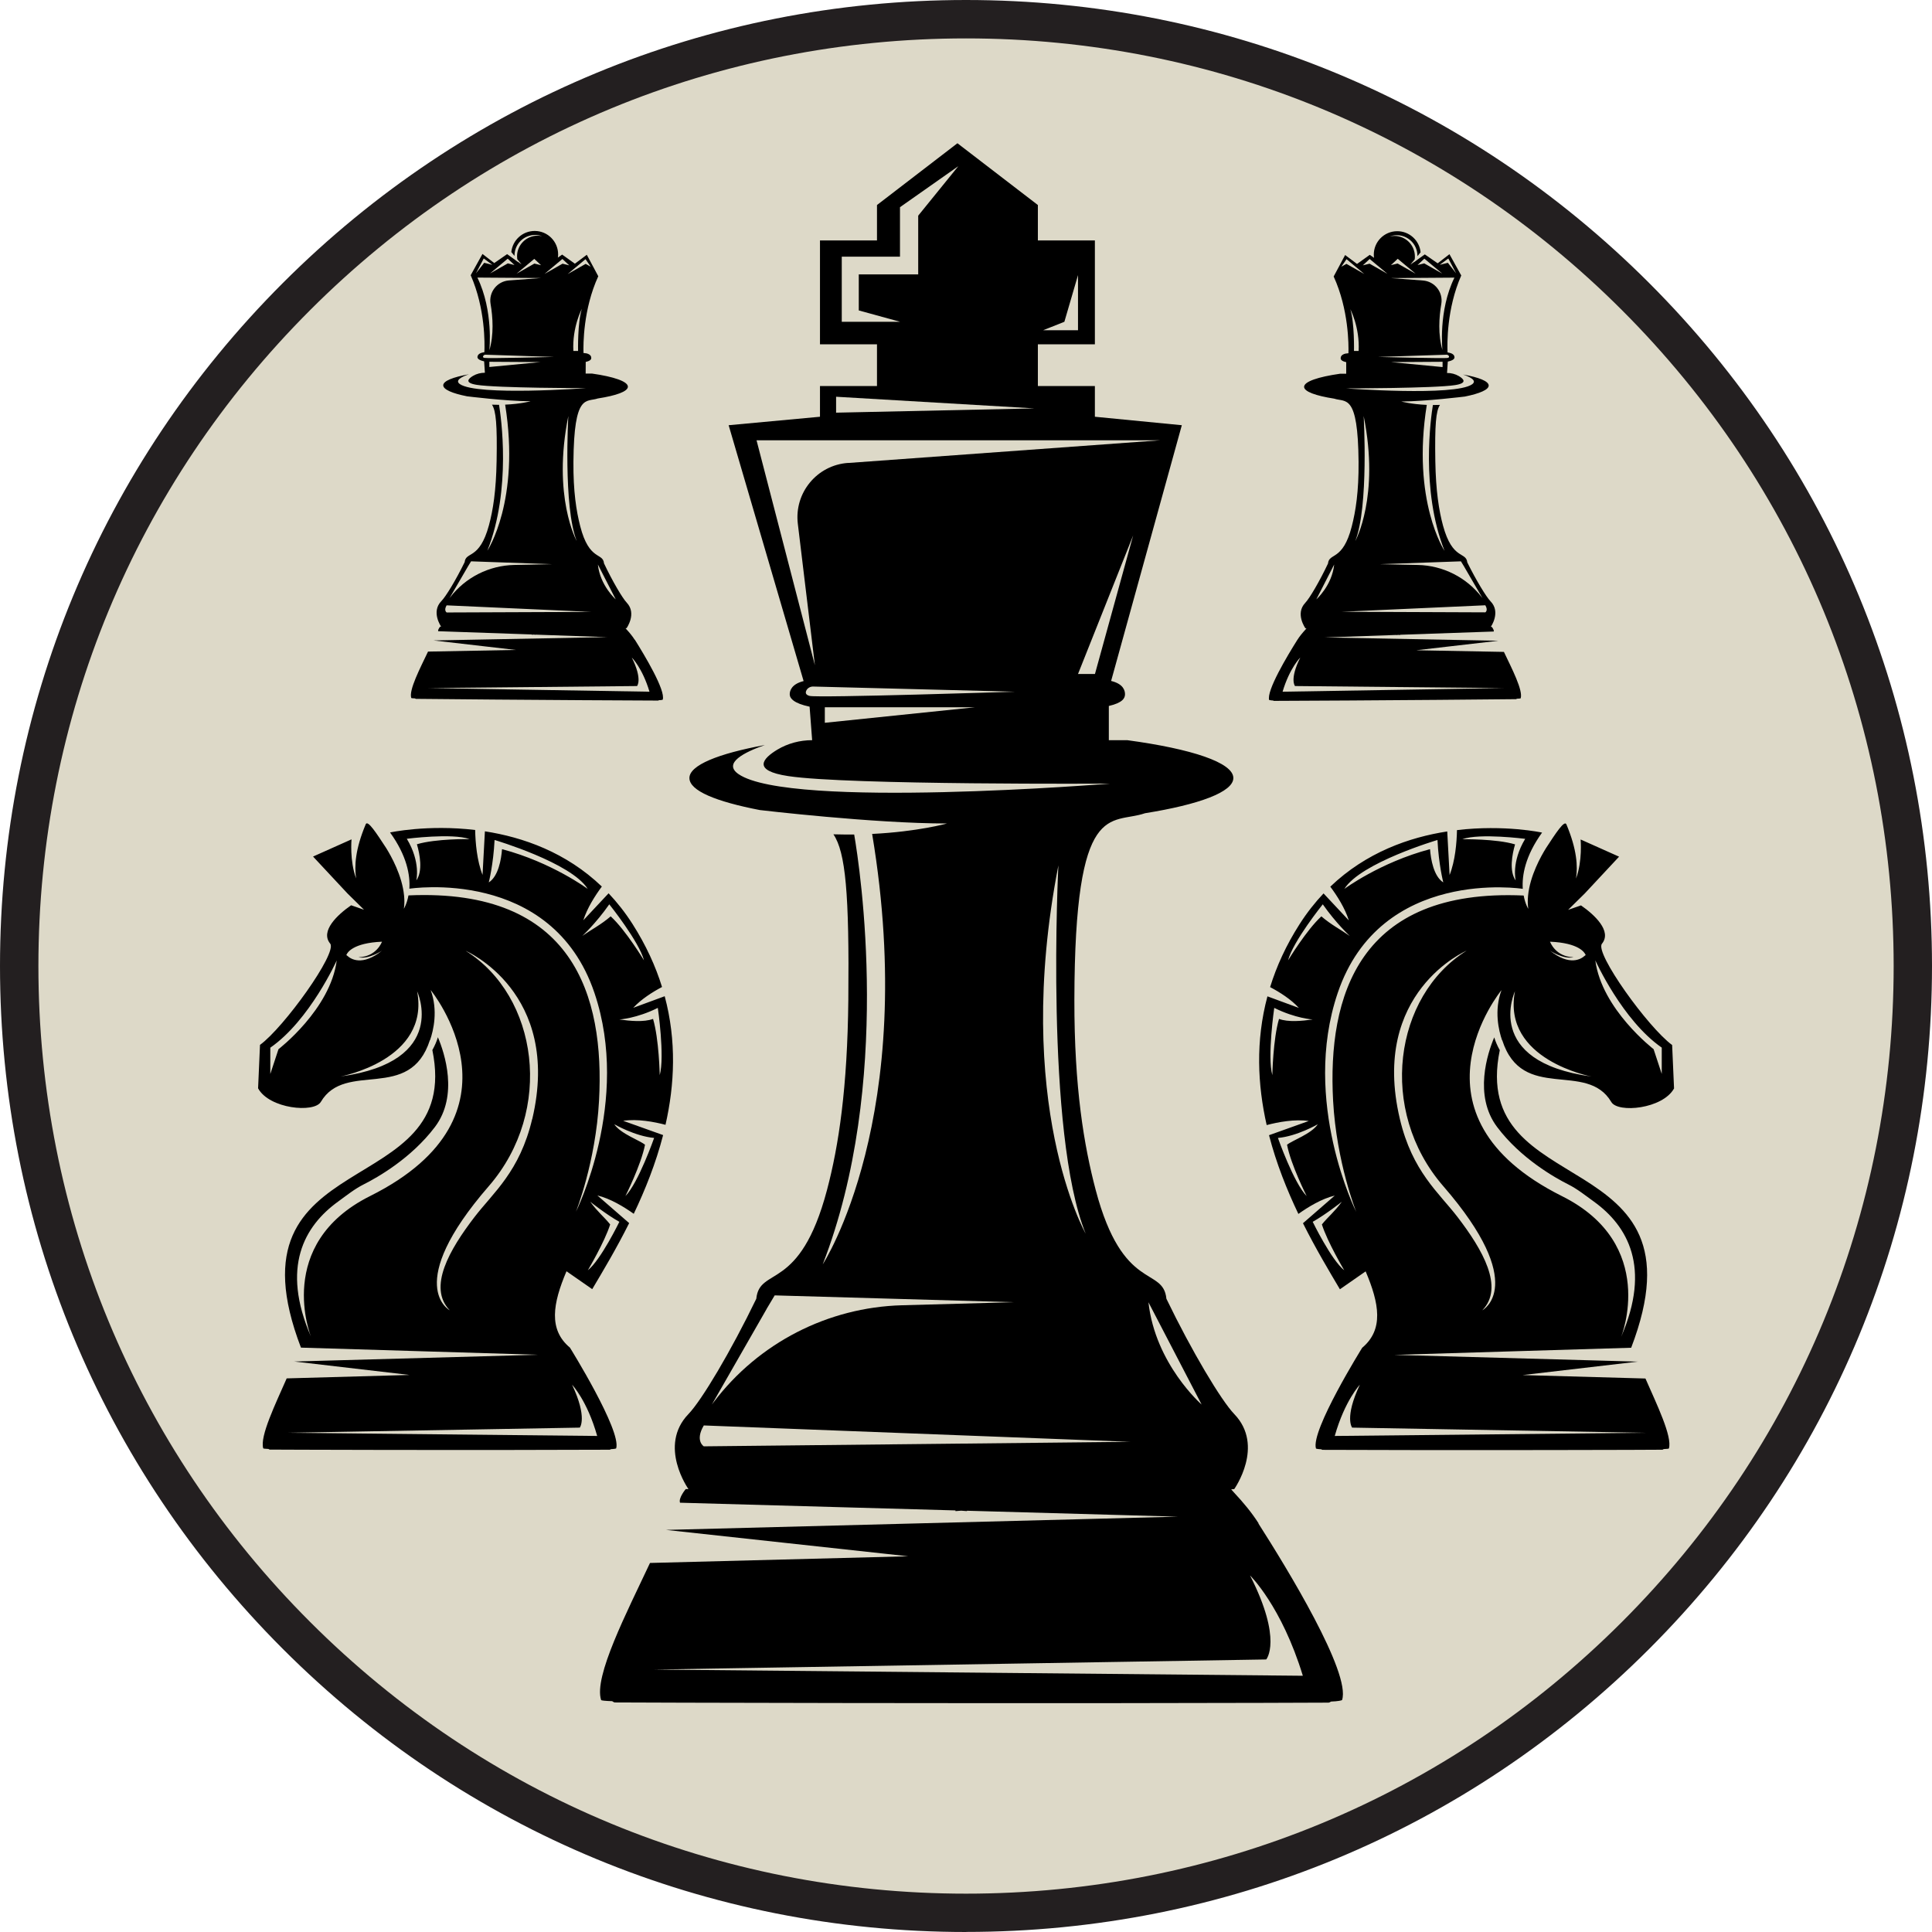<?xml version="1.0" encoding="UTF-8"?>
<svg id="Layer_2" data-name="Layer 2" xmlns="http://www.w3.org/2000/svg" viewBox="0 0 303.33 303.33">
  <defs>
    <style>
      .cls-1, .cls-2, .cls-3 {
        stroke-width: 0px;
      }

      .cls-2 {
        fill: #231f20;
      }

      .cls-3 {
        fill: #ddd9c8;
      }
    </style>
  </defs>
  <g id="Layer_1-2" data-name="Layer 1">
    <g>
      <g>
        <circle class="cls-3" cx="151.67" cy="151.67" r="148.65"/>
        <path class="cls-2" d="M151.67,303.33c-40.51,0-78.6-15.78-107.24-44.42C15.78,230.26,0,192.18,0,151.67S15.78,73.07,44.42,44.42C73.07,15.78,111.15,0,151.67,0s78.6,15.78,107.24,44.42c28.65,28.65,44.42,66.73,44.42,107.24s-15.78,78.6-44.42,107.24-66.73,44.42-107.24,44.42ZM151.67,6.03c-38.9,0-75.48,15.15-102.98,42.66C21.18,76.19,6.03,112.76,6.03,151.67s15.15,75.48,42.66,102.98c27.51,27.51,64.08,42.66,102.98,42.66s75.48-15.15,102.98-42.66c27.51-27.51,42.66-64.08,42.66-102.98s-15.15-75.48-42.66-102.98C227.14,21.18,190.57,6.03,151.67,6.03Z"/>
      </g>
      <g>
        <path class="cls-1" d="M197.61,239.18c-1.11-1.74-2.44-3.32-3.85-4.83-.16-.17-.31-.34-.46-.52l.48-.04s4.82-6.78,0-11.78c-2.05-2.13-6.66-9.84-10.65-18.1-.52-5.15-6.83-.93-11.1-17.07-1.84-6.97-3.37-16.06-3.35-29.85.06-31.86,5.73-27.47,11.09-29.31,8.52-1.37,13.87-3.34,13.87-5.53,0-2.42-6.53-4.57-16.65-5.94h-2.9v-5.37c2.17-.5,2.54-1.23,2.54-1.84,0-.57-.24-1.62-2.18-2.09l11.1-40.15-13.65-1.33v-4.82h-8.95v-6.55h8.95v-16.31h-8.95v-5.56l-12.63-9.7-12.63,9.7v5.56h-8.95v16.31h8.95v6.55h-8.95v4.82l-14.34,1.33,11.77,40.17c-1.89.47-2.18,1.51-2.18,2.07,0,.65.65,1.43,3.12,1.95l.4,5.26c-1.92,0-3.82.5-5.47,1.49-2.25,1.36-4.05,3.28,1.72,4.15,9.42,1.43,50.53,1.18,50.53,1.18,0,0-50.32,4.07-58.35-1.5-2.48-1.72.94-3.44,4.15-4.56-7.33,1.35-11.85,3.17-11.85,5.18s4.19,3.7,11.05,5.03c.09.01,17.84,2.11,29.4,2.11,0,0-4.55,1.28-11.76,1.64,7.4,44.36-7.76,67.58-7.76,67.58,11.02-28.36,5.85-62.2,4.94-67.49-1.05.01-2.13,0-3.26-.03,1.91,2.81,2.5,9.31,2.34,26-.14,13.79-1.5,22.88-3.35,29.85-4.27,16.14-10.58,11.92-11.1,17.07-3.99,8.26-8.59,15.97-10.65,18.1-4.82,5,0,11.78,0,11.78h-.43s-1.18,1.41-.89,2.14l43.24,1.21v.11l.9-.07.9.07v-.06l33.14.93-80.38,2.08,38.02,4.14-40.54,1.05c-3.61,7.7-8.88,17.88-7.67,21.53.02.06.66.14,1.73.17.14.08.29.2.41.2.33,0,16.7.07,35.92.09,6.62.01,13.64.02,20.65.02,7.01,0,14.03,0,20.65,0,19.22-.02,34.5-.07,34.83-.08.13,0,.27-.09.41-.17,1.07-.03,1.71-.18,1.73-.24,1.41-4.25-8.64-20.69-13.15-27.74ZM167.11,50.52l2.14-7.33v8.66h-5.48l3.34-1.33ZM132.16,50.52v-10.22h9.14v-7.77l9.16-6.44-6.3,7.77v9.22h-9.33v5.66l6.48,1.78h-9.15ZM131.27,62.29l31.15,1.83-31.15.67v-2.5ZM129.5,113.48v-2.44h23.6l-23.6,2.44ZM127.11,109.26c-.59-.15-.66-.46-.55-.76.17-.46.65-.73,1.14-.71l31.67.81s-30.92,1-32.26.66ZM133.13,72.68c-4.87.35-8.45,4.7-7.87,9.55l2.68,22.21-9.16-35.31h63.35l-48.99,3.56ZM169.25,105.82l8.66-21.76-6,21.76h-2.66ZM166.17,135.87s-2.14,41.94,4.28,57.81c0,0-11.56-20.4-4.28-57.81ZM120.38,205.52h-.03s.64-1.07.64-1.07l.64-1.07,37.54,1.07-17.55.48c-11.65.32-22.52,5.91-29.56,15.2l-.29.38,8.59-14.99ZM110.5,227.08s-1.43-.86,0-3.28l66.95,2.57-66.95.71ZM180.31,204.46l8.35,16.06s-7.28-6.35-8.35-16.06ZM102.25,262.13l96.55-1.59s2.63-3.02-2.54-13.19c0,0,4.95,4.8,8.29,15.75l-102.3-.98Z"/>
        <g>
          <path class="cls-1" d="M46.21,213.76c.25-.56-.22.46,0,0h0ZM104.48,176.62c1.44-6.33,1.76-13.19-.12-20.21l-4.94,1.82c1.26-1.36,3.01-2.47,4.52-3.27-1.01-3.27-2.52-6.57-4.62-9.87-1.16-1.82-2.43-3.42-3.77-4.84l-3.97,4.24c.61-1.92,1.83-3.84,2.91-5.3-5.63-5.39-12.4-7.75-18.36-8.67l-.37,6.84c-.88-2.22-1.12-5.07-1.16-7.05-7.5-.89-13.36.39-13.36.39,2.66,3.68,3.17,6.73,3.03,8.83,0,0,22.35-3.49,29.06,16.36,5.76,17.03-2.91,34.36-2.91,34.36,0,0,3.11-7.77,3.63-17.45.89-16.43-4.02-33.38-29.92-32.22-.25,1.34-.72,2.09-.72,2.09.1-.68.1-1.37.03-2.06-.3-3.15-2.04-6.23-2.82-7.48-1.48-2.26-2.89-4.46-3.2-3.72-1.66,3.95-1.8,6.61-1.51,8.5-1.03-2.75-.72-6.13-.72-6.13l-6.04,2.7,5.4,5.79,2.6,2.56-2.02-.7c-2.14,1.48-4.9,4.05-3.29,6.02,1.17,1.44-7.27,13.18-11.02,15.9l-.3,6.82c1.77,3.23,8.8,3.9,9.85,2.13,3.87-6.56,13.98.13,17.13-9.72,0,.02,0,.03.01.05.54-1.55,1.29-4.7.1-7.9,0,0,16.08,19.58-9.5,32.35-15.14,7.56-9.29,22.07-9.29,22.07-4.73-10.89-1.07-17.36,4.29-21.22,1.31-.95,2.57-1.97,4.01-2.69,2.11-1.06,7.43-4.06,11.17-9.01,3.73-4.95,1.5-11.63.46-14.08-.2.65-.48,1.32-.87,2.01,4.95,24.14-33.04,14.28-20.63,46.72l37.21,1.12-38.25,1.06,18.09,2.11-19.29.54c-1.72,3.93-4.26,9.13-3.68,10.99,0,.03.31.07.82.09.07.04.14.1.2.1.15,0,7.98.04,17.13.05,3.15,0,6.49.01,9.83.01,3.33,0,6.68,0,9.83,0,9.15-.01,16.42-.03,16.58-.04.06,0,.13-.05.2-.09.51-.02.81-.09.82-.12.86-2.78-7.26-15.82-7.26-15.82-3.4-2.84-2.69-6.92-.54-11.99l4.04,2.81c1.66-2.8,3.77-6.31,5.8-10.37l-4.99-4.34c2.05.49,4.19,1.8,5.71,2.88,1.79-3.75,3.46-7.91,4.61-12.36l-6.27-2.24c2.23-.34,4.87.16,6.66.63ZM65.46,132.56c.45,1.54.96,4.19-.1,5.67,0,0,.73-2.86-1.49-6.54,0,0,7.13-.92,9.85.05,0,0-5.29-.08-8.26.81ZM54.4,149.89c.14-.33,1.02-1.85,5.57-2.04,0,0-.83,2.37-3.69,2.44,1.6.37,3.69-1.03,3.69-1.03-3.09,2.47-4.88,1.32-5.42.82-.06-.04-.12-.08-.17-.13,0,0,0-.01.01-.03-.01-.01-.02-.02-.02-.02h.03ZM43.72,164.73l-1.28,3.89v-4.13c6.2-4.3,10.43-13.7,10.43-13.7-1,7.69-9.15,13.94-9.15,13.94ZM53.47,169.01s14.06-2.59,12.02-13.38c0,0,5.14,11.03-12.02,13.38ZM83.56,175.67c-1.95,8.27-6.12,11.57-9.07,15.42-3.9,5.09-7.37,11.03-3.88,14.63,0,0-7.4-3.9,6.13-19.49,10.33-11.9,7.72-29.86-3.63-36.95,0,0,15.15,6.49,10.46,26.4ZM91.03,224.14s1.25-1.54-1.21-6.73c0,0,2.36,2.45,3.94,8.04l-48.72-.5,45.98-.81ZM97.24,191.83s-2.92,6-4.95,7.61c0,0,2.64-4.44,3.51-7.2-1.03-1.28-1.87-1.85-3.14-3.57,0,0,2.49,1.99,4.58,3.16ZM78.82,133.32c-.12,1.61-.58,4.27-2.08,5.22,0,0,.72-2.82.91-6.66,0,0,12.07,3.57,14.62,7.68,0,0-5.62-4.17-13.45-6.24ZM91.42,146.95s2.14-1.97,4.24-4.97c0,0,4.68,5.84,5.45,8.8,0,0-2.88-4.76-5.23-6.91-1.52,1.31-3.03,2.07-4.45,3.07ZM102.7,178.66s-2.47,7.05-4.51,9.13c0,0,2.46-4.88,3.08-8.06-.81-.69-3.81-1.71-4.83-3.22,0,0,3.27,1.88,6.26,2.15ZM97.24,160.06s2.69-.15,6.04-1.82c0,0,1.11,7.61.3,10.56,0,0-.11-5.67-1.05-8.83-1.42.54-3.63.33-5.29.09Z"/>
          <path class="cls-1" d="M257.12,213.76c.22.46-.25-.56,0,0h0ZM205.51,175.99l-6.27,2.24c1.15,4.45,2.82,8.61,4.61,12.36,1.52-1.08,3.65-2.39,5.71-2.88l-4.99,4.34c2.03,4.05,4.14,7.57,5.8,10.37l4.04-2.81c2.15,5.06,2.86,9.14-.54,11.99,0,0-8.12,13.03-7.26,15.82,0,.03.31.1.82.12.07.04.14.08.2.09.15,0,7.43.03,16.58.04,3.15,0,6.49,0,9.83,0,3.33,0,6.68,0,9.83-.01,9.15-.01,16.97-.04,17.13-.05.06,0,.13-.06.2-.1.51-.02.81-.06.82-.09.58-1.86-1.96-7.05-3.68-10.99l-19.29-.54,18.09-2.11-38.25-1.06,37.21-1.12c12.41-32.44-25.58-22.57-20.63-46.72-.39-.69-.67-1.37-.87-2.01-1.04,2.46-3.27,9.14.46,14.08,3.73,4.95,9.06,7.95,11.17,9.01,1.43.72,2.69,1.74,4.01,2.69,5.35,3.86,9.01,10.34,4.29,21.22,0,0,5.85-14.51-9.29-22.07-25.58-12.78-9.5-32.35-9.5-32.35-1.19,3.2-.44,6.35.1,7.9,0-.02,0-.03.01-.05,3.15,9.85,13.26,3.16,17.13,9.72,1.04,1.77,8.07,1.09,9.85-2.13l-.3-6.82c-3.75-2.72-12.2-14.46-11.02-15.9,1.6-1.97-1.15-4.54-3.29-6.02l-2.02.7,2.6-2.56,5.4-5.79-6.04-2.7s.31,3.38-.72,6.13c.29-1.89.15-4.55-1.51-8.5-.31-.74-1.72,1.46-3.2,3.72-.78,1.25-2.52,4.33-2.82,7.48-.07.69-.06,1.38.03,2.06,0,0-.47-.74-.72-2.09-25.9-1.16-30.81,15.79-29.92,32.22.53,9.68,3.63,17.45,3.63,17.45,0,0-8.67-17.33-2.91-34.36,6.71-19.85,29.06-16.36,29.06-16.36-.14-2.1.37-5.14,3.03-8.83,0,0-5.86-1.28-13.36-.39-.04,1.98-.28,4.83-1.16,7.05l-.37-6.84c-5.96.92-12.73,3.28-18.36,8.67,1.09,1.46,2.31,3.38,2.91,5.3l-3.97-4.24c-1.34,1.42-2.61,3.02-3.77,4.84-2.11,3.3-3.61,6.6-4.62,9.87,1.52.8,3.27,1.91,4.52,3.27l-4.94-1.82c-1.88,7.02-1.55,13.88-.12,20.21,1.8-.47,4.43-.97,6.66-.63ZM229.61,131.75c2.72-.97,9.85-.05,9.85-.05-2.22,3.68-1.49,6.54-1.49,6.54-1.06-1.49-.55-4.13-.1-5.67-2.97-.89-8.26-.81-8.26-.81ZM248.96,149.9s0,0-.02.02c0,.02.01.03.01.03-.06.05-.12.09-.17.13-.54.49-2.33,1.64-5.42-.82,0,0,2.09,1.4,3.69,1.03-2.86-.07-3.69-2.44-3.69-2.44,4.55.19,5.43,1.71,5.57,2.04h.03ZM250.47,150.78s4.23,9.4,10.43,13.7v4.13s-1.28-3.89-1.28-3.89c0,0-8.15-6.26-9.15-13.94ZM237.85,155.64c-2.04,10.78,12.02,13.38,12.02,13.38-17.16-2.35-12.02-13.38-12.02-13.38ZM230.23,149.28c-11.35,7.09-13.96,25.05-3.63,36.95,13.53,15.59,6.13,19.49,6.13,19.49,3.49-3.6.02-9.54-3.88-14.63-2.94-3.84-7.12-7.14-9.07-15.42-4.7-19.91,10.46-26.4,10.46-26.4ZM258.28,224.95l-48.72.5c1.59-5.59,3.94-8.04,3.94-8.04-2.46,5.19-1.21,6.73-1.21,6.73l45.98.81ZM210.68,188.67c-1.26,1.71-2.1,2.29-3.14,3.57.87,2.76,3.51,7.2,3.51,7.2-2.03-1.61-4.95-7.61-4.95-7.61,2.08-1.17,4.58-3.16,4.58-3.16ZM211.07,139.56c2.55-4.11,14.62-7.68,14.62-7.68.18,3.84.91,6.66.91,6.66-1.5-.95-1.96-3.61-2.08-5.22-7.83,2.07-13.45,6.24-13.45,6.24ZM207.46,143.87c-2.35,2.15-5.23,6.91-5.23,6.91.76-2.97,5.45-8.8,5.45-8.8,2.1,3,4.24,4.97,4.24,4.97-1.42-1-2.93-1.76-4.45-3.07ZM206.9,176.51c-1.01,1.52-4.02,2.54-4.83,3.22.61,3.18,3.08,8.06,3.08,8.06-2.04-2.08-4.51-9.13-4.51-9.13,2.99-.26,6.26-2.15,6.26-2.15ZM200.81,159.97c-.94,3.16-1.05,8.83-1.05,8.83-.81-2.95.3-10.56.3-10.56,3.35,1.67,6.04,1.82,6.04,1.82-1.66.24-3.87.45-5.29-.09Z"/>
        </g>
        <g>
          <path class="cls-1" d="M99.66,100.46c-.37-.59-.82-1.13-1.3-1.65-.05-.06-.1-.12-.15-.18h.16s1.65-2.3.03-4.01c-.69-.73-2.24-3.36-3.57-6.17-.16-1.75-2.32-.33-3.73-5.82-.61-2.37-1.11-5.46-1.07-10.14.09-10.82,2.01-9.31,3.83-9.93,2.9-.45,4.72-1.1,4.72-1.85,0-.82-2.21-1.57-5.64-2.06h-.99s.01-1.83.01-1.83c.74-.16.87-.41.87-.62,0-.2-.08-.55-.74-.72l-.48-.06c-.04-1.32-.06-6.86,2.32-12.05l-1.8-3.37-1.87,1.4-2-1.43-.67.47c.02-.15.04-.31.04-.47.01-2.04-1.63-3.7-3.66-3.71-1.92-.01-3.5,1.44-3.69,3.31l.5.61s0-.05,0-.08c.01-1.79,1.47-3.23,3.26-3.21.37,0,.73.07,1.07.19-.22-.05-.44-.07-.67-.08-1.79-.01-3.25,1.43-3.26,3.21,0,.16.01.32.03.48l.68.82-.6-.42s0,.01,0,.02l-.44-.32s0,0,0-.01l-.56-.4s0,0,0,0l-.67-.48-2.02,1.4-1.85-1.43-1.85,3.34c2.3,5.22,2.21,10.76,2.15,12.08l-.34.07c-.64.16-.74.51-.75.7,0,.22.22.49,1.05.67l.12,1.79c-.65,0-1.3.16-1.86.49-.77.46-1.38,1.1.58,1.41,3.19.51,17.15.52,17.15.52,0,0-17.09,1.26-19.8-.64-.84-.59.33-1.17,1.42-1.54-2.49.44-4.03,1.05-4.03,1.73,0,.66,1.41,1.27,3.74,1.73.03,0,6.05.76,9.98.78,0,0-1.55.42-4,.53,2.41,15.08-2.79,22.92-2.79,22.92,3.81-9.6,2.13-21.1,1.83-22.9-.36,0-.72,0-1.11-.02.64.96.83,3.17.73,8.83-.08,4.68-.56,7.76-1.21,10.13-1.49,5.47-3.62,4.02-3.81,5.77-1.37,2.8-2.95,5.4-3.66,6.12-1.65,1.69-.03,4-.03,4h-.15s-.41.48-.31.72l14.68.51v.04s.31-.02.31-.02l.31.03v-.02s11.25.39,11.25.39l-27.29.52,12.9,1.49-13.76.26c-1.24,2.61-3.04,6.05-2.63,7.29,0,.02.22.05.59.06.05.03.1.07.14.07.11,0,5.65.06,12.18.11,2.25.02,4.63.04,7.01.05,2.38.02,4.76.03,7.01.05,6.53.04,11.71.06,11.82.06.04,0,.09-.03.14-.06.36,0,.58-.06.59-.08.49-1.44-2.89-7.04-4.4-9.45ZM83.88,40.64l1.07,1-1.05-.26-2.8,1.59,2.79-2.33ZM79.71,40.61l1.07,1-1.05-.26-2.8,1.59,2.79-2.33ZM75.95,40.58l1.35,1-1.28-.32-1.3,1.66,1.23-2.34ZM74.96,43.58l9.97.07-5.03.38c-1.86.14-3.19,1.85-2.88,3.68.36,2.09.54,4.84-.19,7.29,0,0,.68-6.19-1.88-11.42ZM76.83,57.63v-.83s8.02.05,8.02.05l-8.02.77ZM76.03,56.19c-.2-.05-.22-.16-.18-.26.06-.16.22-.25.39-.24l10.75.35s-10.5.27-10.95.15ZM85.51,42.99l2.79-2.33,1.07,1-1.05-.26-2.8,1.59ZM89.14,43.02l2.79-2.33.81,1.18-.79-.44-2.8,1.59ZM90.75,55.1h-.73c-.2-3.72,1.33-6.61,1.33-6.61-.69,2.18-.59,6.61-.59,6.61ZM89.23,65.31s-.82,14.23,1.32,19.64c0,0-3.88-6.95-1.32-19.64ZM73.52,88.85h0s.22-.36.22-.36l.22-.36,12.74.45-5.96.12c-3.95.08-7.66,1.95-10.07,5.09l-.1.13,2.95-5.07ZM70.12,96.15s-.48-.29,0-1.11l22.72,1.03-22.73.09ZM93.87,88.63l2.8,5.47s-2.46-2.17-2.8-5.47ZM67.26,108.03l32.76-.32s.9-1.02-.83-4.48c0,0,1.67,1.64,2.78,5.37l-34.71-.57Z"/>
          <path class="cls-1" d="M199.27,109.9s.22.07.59.08c.05.03.1.05.14.06.11,0,5.3-.02,11.82-.06,2.25-.01,4.63-.03,7.01-.05,2.38-.02,4.76-.04,7.01-.05,6.53-.05,12.06-.11,12.18-.11.04,0,.09-.04.14-.07.36-.01.58-.04.59-.06.4-1.24-1.39-4.69-2.63-7.29l-13.76-.26,12.9-1.49-27.29-.52,11.25-.39v.02s.31-.03.31-.03l.31.02v-.04s14.68-.51,14.68-.51c.1-.25-.31-.73-.31-.73h-.15s1.62-2.31-.03-4c-.7-.72-2.28-3.33-3.66-6.12-.19-1.75-2.32-.3-3.81-5.77-.64-2.36-1.13-5.44-1.21-10.13-.09-5.67.09-7.88.73-8.83-.38.01-.75.02-1.11.02-.3,1.8-1.97,13.3,1.83,22.9,0,0-5.2-7.85-2.79-22.92-2.45-.11-4-.53-4-.53,3.93-.03,9.95-.78,9.98-.78,2.33-.47,3.75-1.08,3.74-1.73,0-.68-1.54-1.29-4.03-1.73,1.09.37,2.26.95,1.42,1.54-2.71,1.91-19.8.64-19.8.64,0,0,13.96-.01,17.15-.52,1.96-.31,1.34-.96.58-1.41-.56-.33-1.21-.5-1.86-.49l.12-1.79c.84-.18,1.06-.45,1.05-.67,0-.19-.1-.54-.75-.7l-.34-.07c-.06-1.32-.15-6.86,2.15-12.08l-1.85-3.34-1.85,1.43-2.02-1.4-.67.48s0,0,0,0l-.56.4s0,0,0,.01l-.44.32s0-.01,0-.02l-.6.42.68-.82c.02-.16.04-.32.03-.48-.01-1.79-1.47-3.23-3.26-3.21-.23,0-.45.03-.67.08.33-.12.69-.19,1.07-.19,1.79-.01,3.25,1.43,3.26,3.21,0,.03,0,.06,0,.08l.5-.61c-.19-1.87-1.77-3.32-3.69-3.31-2.04.01-3.68,1.68-3.66,3.71,0,.16.02.32.04.47l-.67-.47-2,1.43-1.87-1.4-1.8,3.37c2.37,5.18,2.36,10.73,2.32,12.05l-.48.06c-.66.17-.74.52-.74.72,0,.21.13.46.87.62v1.82s-.97,0-.97,0c-3.43.49-5.65,1.23-5.64,2.06,0,.74,1.82,1.4,4.72,1.85,1.82.61,3.74-.89,3.83,9.93.04,4.68-.46,7.77-1.07,10.14-1.41,5.49-3.56,4.07-3.73,5.82-1.33,2.81-2.88,5.44-3.57,6.17-1.63,1.71.03,4,.03,4h.16c-.05.07-.1.13-.15.19-.48.52-.92,1.05-1.3,1.65-1.51,2.4-4.89,8.01-4.4,9.45ZM222.23,42.96l-2.8-1.59-1.05.26,1.07-1,2.79,2.33ZM226.41,42.94l-2.8-1.59-1.05.26,1.07-1,2.79,2.33ZM228.62,42.92l-1.3-1.66-1.28.32,1.35-1,1.23,2.34ZM226.48,55.01c-.73-2.46-.55-5.2-.19-7.29.31-1.83-1.02-3.54-2.88-3.68l-5.03-.38,9.97-.07c-2.57,5.23-1.88,11.42-1.88,11.42ZM218.48,56.85l8.01-.05v.83s-8.01-.77-8.01-.77ZM216.35,56.04l10.75-.35c.17,0,.33.08.39.24.04.1.02.21-.18.26-.45.12-10.95-.15-10.95-.15ZM215.02,41.4l-1.05.26,1.07-1,2.79,2.33-2.8-1.59ZM211.39,41.43l-.79.44.81-1.18,2.79,2.33-2.8-1.59ZM211.98,48.49s1.53,2.89,1.33,6.61h-.73s.1-4.43-.59-6.61ZM212.78,84.95c2.14-5.4,1.32-19.64,1.32-19.64,2.56,12.68-1.32,19.64-1.32,19.64ZM232.76,93.92l-.1-.13c-2.41-3.14-6.11-5.01-10.07-5.09l-5.96-.12,12.74-.45.22.36.22.36h0s2.95,5.07,2.95,5.07ZM210.48,96.06l22.72-1.03c.49.82,0,1.11,0,1.11l-22.73-.09ZM206.67,94.1l2.8-5.47c-.34,3.3-2.8,5.47-2.8,5.47ZM201.37,108.6c1.11-3.73,2.78-5.37,2.78-5.37-1.73,3.46-.83,4.48-.83,4.48l32.76.32-34.71.57Z"/>
        </g>
      </g>
    </g>
  </g>
</svg>